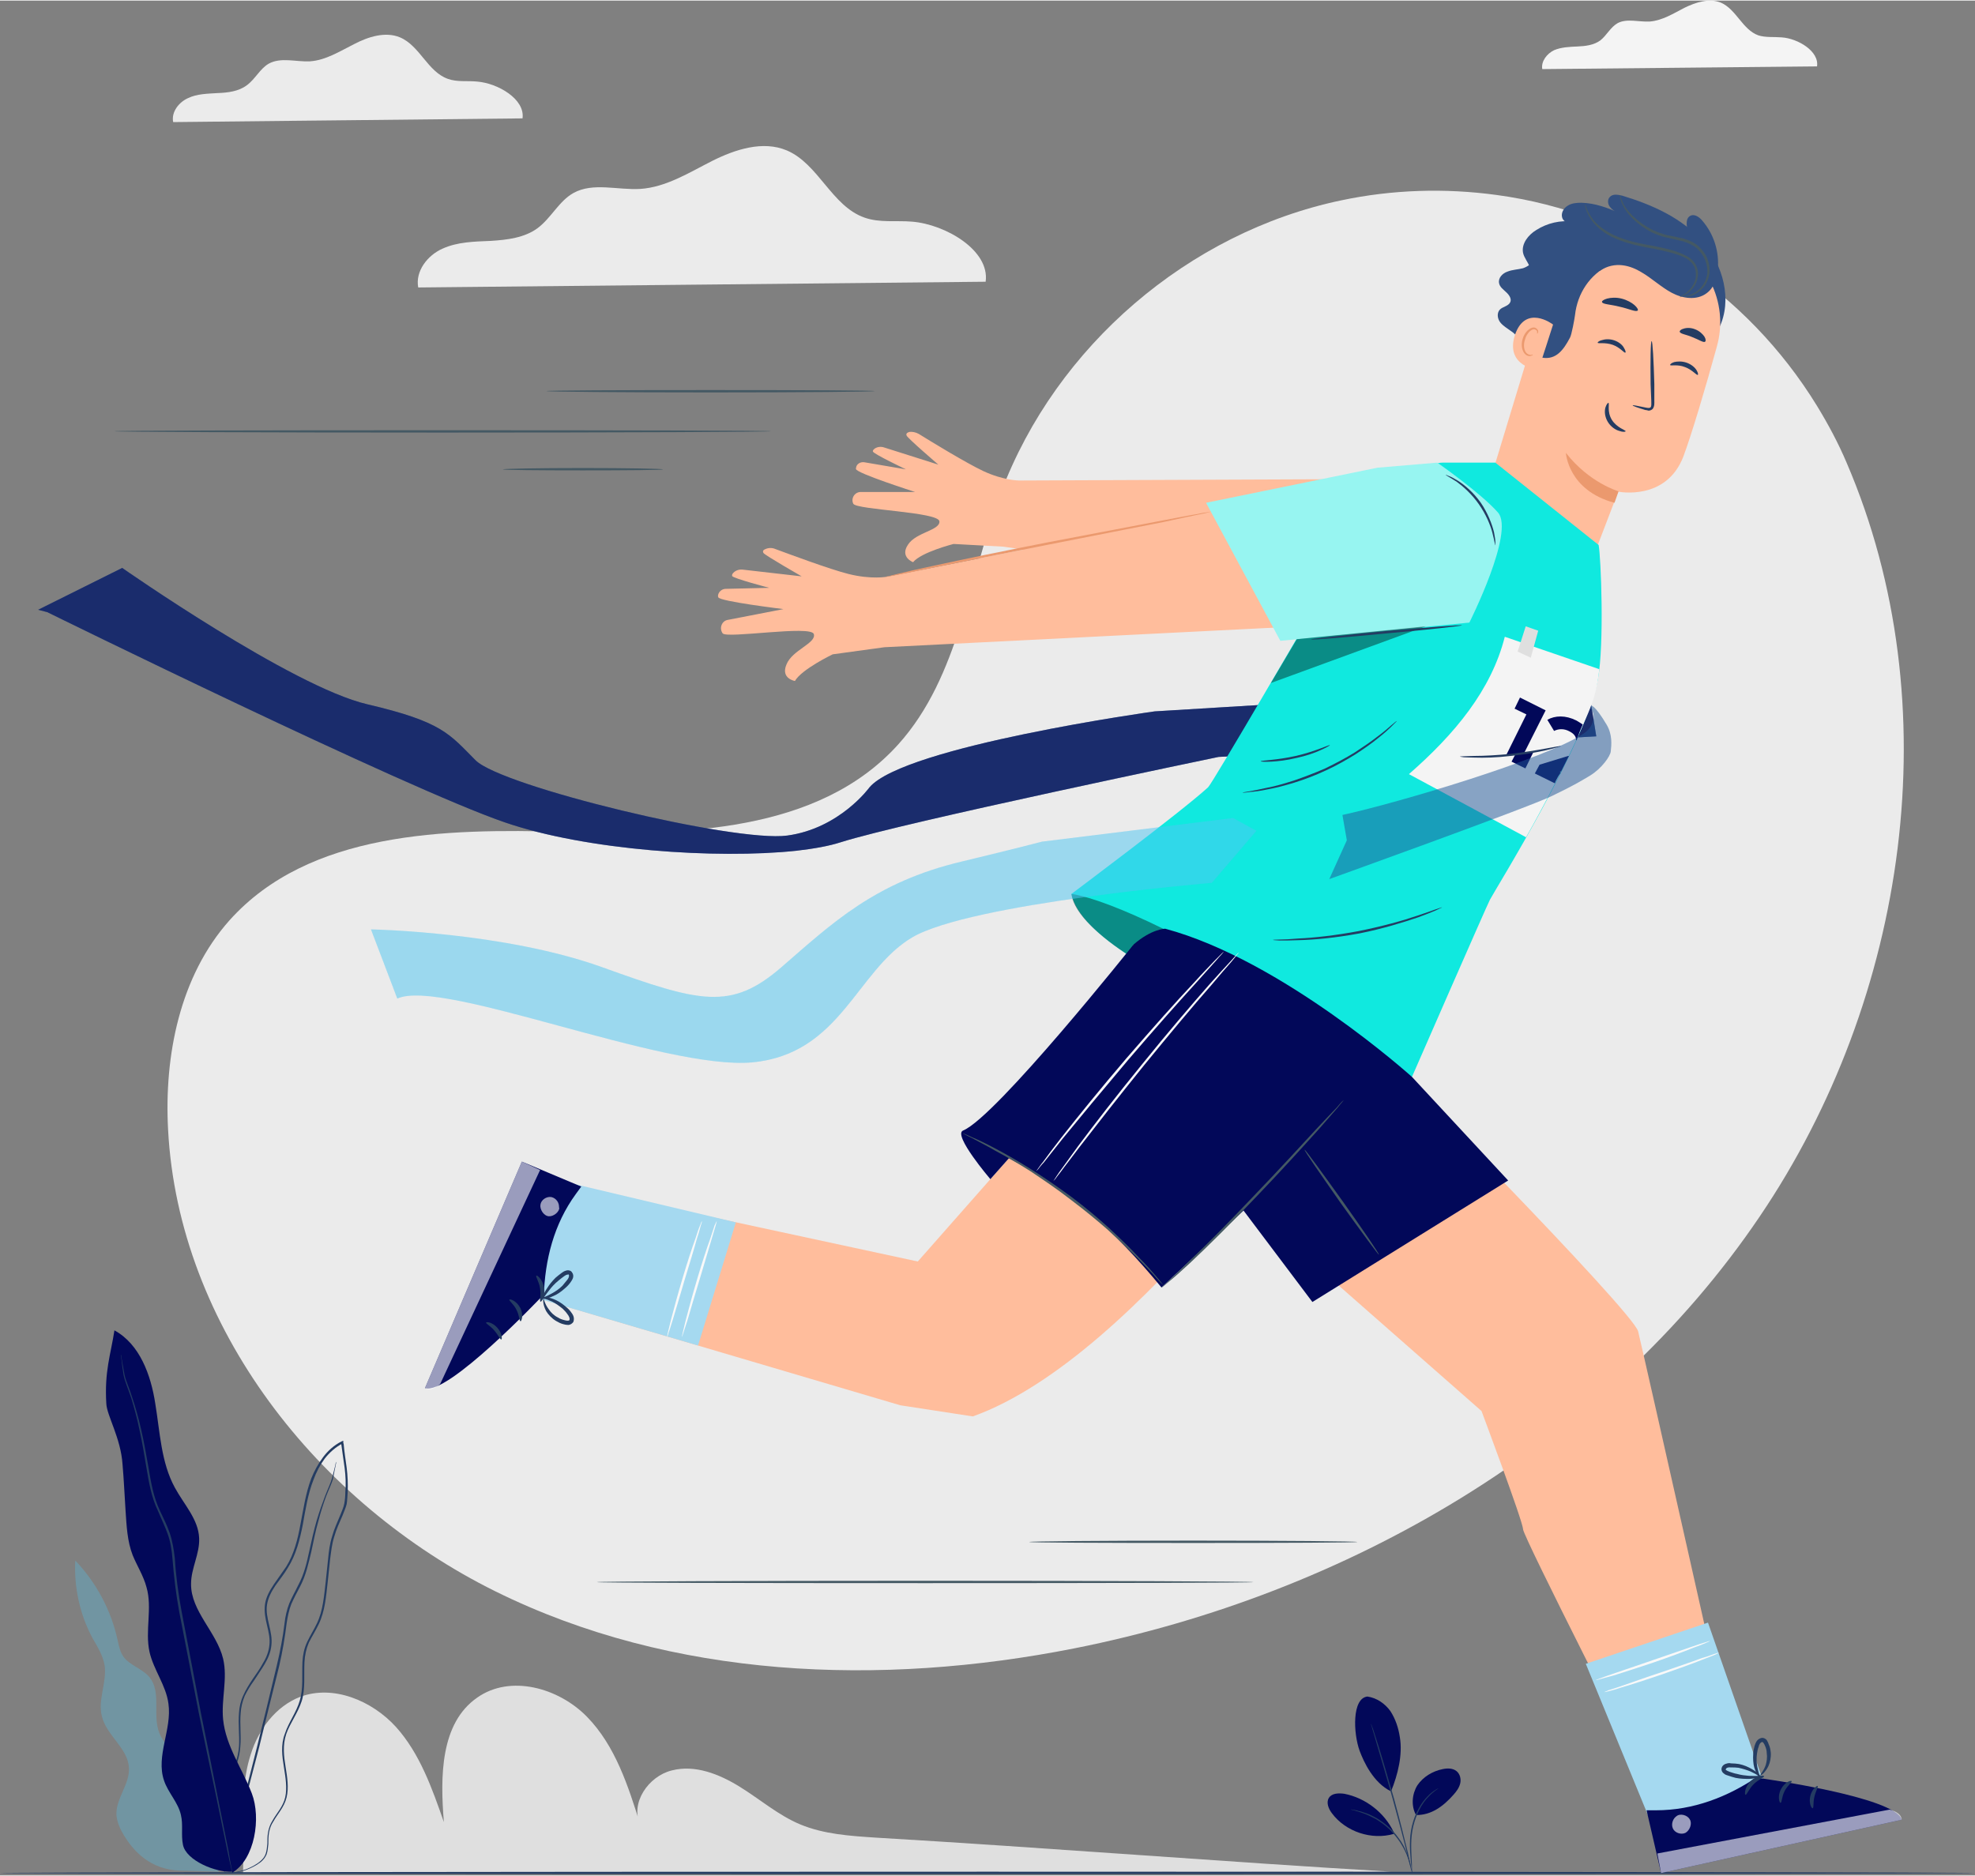 <?xml version="1.0" encoding="UTF-8"?>
<!DOCTYPE svg PUBLIC "-//W3C//DTD SVG 1.1//EN" "http://www.w3.org/Graphics/SVG/1.1/DTD/svg11.dtd">
<!-- Creator: CorelDRAW 2020 (64-Bit) -->
<svg xmlns="http://www.w3.org/2000/svg" xml:space="preserve" width="260px" height="247px" version="1.1" style="shape-rendering:geometricPrecision; text-rendering:geometricPrecision; image-rendering:optimizeQuality; fill-rule:evenodd; clip-rule:evenodd" viewBox="0 0 58.51 55.55" xmlns:xlink="http://www.w3.org/1999/xlink" xmlns:xodm="http://www.corel.com/coreldraw/odm/2003">
 <rect x="0" y="0" width="58.51" height="55.55" fill="#808080" stroke="none"/>
 <defs>
  <style type="text/css">
   <![CDATA[
    .fil13 {fill:#A5D9F0;fill-rule:nonzero}
    .fil4 {fill:#325081;fill-rule:nonzero}
    .fil3 {fill:#243C62;fill-rule:nonzero}
    .fil12 {fill:#020859;fill-rule:nonzero}
    .fil9 {fill:#10E9DF;fill-rule:nonzero}
    .fil8 {fill:#445964;fill-rule:nonzero}
    .fil11 {fill:#97F5F1;fill-rule:nonzero}
    .fil0 {fill:#DFDFDF;fill-rule:nonzero}
    .fil7 {fill:#EB996E;fill-rule:nonzero}
    .fil1 {fill:#EBEBEB;fill-rule:nonzero}
    .fil2 {fill:#F4F4F4;fill-rule:nonzero}
    .fil15 {fill:#F9F9F9;fill-rule:nonzero}
    .fil6 {fill:#FFBD9C;fill-rule:nonzero}
    .fil16 {fill:#52C9F4;fill-rule:nonzero;fill-opacity:0.302}
    .fil17 {fill:#020859;fill-rule:nonzero;fill-opacity:0.302}
    .fil10 {fill:black;fill-rule:nonzero;fill-opacity:0.4}
    .fil5 {fill:#020859;fill-rule:nonzero;fill-opacity:0.502}
    .fil14 {fill:white;fill-rule:nonzero;fill-opacity:0.6}
   ]]>
  </style>
 </defs>
 <g id="Layer_x0020_1">
  <g id="_2634131889552">
   <path class="fil0" d="M41.22 55.44c-5.09,-0.3 -10.19,-0.71 -15.28,-1.01 -0.76,-0.05 -1.53,-0.1 -2.23,-0.39 -0.65,-0.27 -1.2,-0.75 -1.8,-1.12 -0.6,-0.37 -1.32,-0.66 -2.01,-0.48 -0.69,0.17 -1.24,0.97 -0.93,1.61 -0.36,-1.15 -0.74,-2.34 -1.58,-3.2 -0.84,-0.86 -2.27,-1.26 -3.25,-0.57 -1.1,0.76 -1.1,2.35 -0.99,3.69 -0.35,-1 -0.71,-2.03 -1.42,-2.82 -0.71,-0.78 -1.86,-1.26 -2.84,-0.89 -0.72,0.28 -1.23,0.96 -1.46,1.7 -0.24,0.73 -0.24,1.52 -0.21,2.29l-0.02 1.23 34.02 -0.04z"/>
   <g>
    <path class="fil1" d="M29.2 8.33c0.13,-0.93 -1.19,-1.7 -2.18,-1.78 -0.47,-0.04 -0.96,0.04 -1.41,-0.12 -0.97,-0.34 -1.36,-1.59 -2.3,-1.99 -0.71,-0.3 -1.53,-0.03 -2.21,0.31 -0.69,0.35 -1.37,0.78 -2.13,0.83 -0.67,0.04 -1.4,-0.2 -1.98,0.12 -0.43,0.24 -0.66,0.74 -1.06,1.04 -0.39,0.29 -0.91,0.35 -1.39,0.38 -0.49,0.02 -0.99,0.03 -1.43,0.23 -0.45,0.2 -0.81,0.67 -0.72,1.15l16.81 -0.17z"/>
   </g>
   <g>
    <path class="fil2" d="M53.83 1.95c0.07,-0.45 -0.57,-0.83 -1.05,-0.86 -0.23,-0.02 -0.47,0.01 -0.69,-0.06 -0.47,-0.17 -0.65,-0.77 -1.11,-0.97 -0.34,-0.14 -0.74,-0.01 -1.07,0.15 -0.33,0.17 -0.66,0.38 -1.03,0.41 -0.33,0.02 -0.68,-0.1 -0.96,0.05 -0.21,0.12 -0.32,0.36 -0.51,0.51 -0.19,0.14 -0.44,0.17 -0.68,0.18 -0.23,0.01 -0.48,0.02 -0.69,0.11 -0.21,0.1 -0.39,0.33 -0.35,0.56l8.14 -0.08z"/>
   </g>
   <g>
    <path class="fil1" d="M15.48 3.49c0.08,-0.57 -0.73,-1.04 -1.34,-1.09 -0.29,-0.03 -0.59,0.02 -0.87,-0.08 -0.6,-0.21 -0.83,-0.98 -1.42,-1.23 -0.43,-0.18 -0.94,-0.02 -1.36,0.2 -0.42,0.21 -0.84,0.48 -1.31,0.51 -0.41,0.02 -0.86,-0.13 -1.22,0.07 -0.26,0.15 -0.4,0.46 -0.65,0.64 -0.24,0.18 -0.56,0.22 -0.86,0.23 -0.3,0.02 -0.61,0.02 -0.88,0.15 -0.27,0.12 -0.5,0.41 -0.44,0.71l10.35 -0.11z"/>
   </g>
   <path class="fil1" d="M53.83 12.01l0 0c-2.08,-3.39 -5.55,-5.72 -9.49,-6.25 -1.54,-0.21 -3.1,-0.16 -4.61,0.16 -4.52,0.95 -8.44,4.32 -10.07,8.64 -0.96,2.54 -1.23,5.46 -3.05,7.48 -2.36,2.62 -6.38,2.7 -9.91,2.59 -3.53,-0.1 -7.54,-0.01 -9.9,2.62 -1.47,1.65 -1.94,4 -1.82,6.21 0.31,5.84 4.44,11.07 9.69,13.67 5.25,2.6 11.42,2.83 17.17,1.69 8.04,-1.6 15.7,-6 20.29,-12.79 4.39,-6.48 5.65,-15.18 2.58,-22.33 -0.25,-0.59 -0.55,-1.15 -0.88,-1.69z"/>
   <g>
    <path class="fil3" d="M58.51 55.48c0,0.02 -13.1,0.03 -29.25,0.03 -16.16,0 -29.26,-0.01 -29.26,-0.03 0,-0.02 13.1,-0.04 29.26,-0.04 16.15,0 29.25,0.02 29.25,0.04z"/>
   </g>
   <g>
    <g>
     <path class="fil4" d="M1.4 18.12c0,0 10.61,5.22 13.56,6.23 2.41,0.83 6.28,1.09 8.63,0.84 0.52,-0.06 0.97,-0.14 1.31,-0.25 1.85,-0.59 11.2,-2.53 11.2,-2.53l11.19 -0.61 -0.25 -1.52 -12.83 0.78c0,0 -7.41,1.03 -8.45,2.25 0,0 -0.88,1.22 -2.44,1.43 -1.55,0.21 -8.45,-1.45 -9.23,-2.23 -0.78,-0.78 -0.98,-1.14 -3.21,-1.66 -2.23,-0.52 -7.26,-4.04 -7.26,-4.04l-2.49 1.24 0.27 0.07z"/>
     <path class="fil5" d="M1.4 18.12c0,0 10.61,5.22 13.56,6.23 2.41,0.83 6.28,1.09 8.63,0.84 0.52,-0.06 0.97,-0.14 1.31,-0.25 1.85,-0.59 11.2,-2.53 11.2,-2.53l11.19 -0.61 -0.09 -0.58 -0.16 -0.94 -12.83 0.78c0,0 -7.41,1.03 -8.45,2.25 0,0 -0.88,1.22 -2.44,1.43 -1.55,0.21 -8.45,-1.45 -9.23,-2.23 -0.78,-0.78 -0.98,-1.14 -3.21,-1.66 -2.23,-0.52 -7.26,-4.04 -7.26,-4.04l-2.49 1.24 0.27 0.07z"/>
    </g>
    <g>
     <path class="fil6" d="M44.79 14.16l-14.6 0.06c0,0 -0.46,0 -1.06,-0.28 -0.51,-0.24 -1.59,-0.9 -1.91,-1.1 -0.09,-0.05 -0.19,-0.07 -0.28,-0.06 -0.06,0.02 -0.11,0.05 -0.08,0.11 0.03,0.08 0.94,0.86 0.94,0.86l-1.61 -0.51c-0.09,-0.03 -0.19,-0.02 -0.27,0.03 -0.04,0.03 -0.07,0.06 -0.06,0.09 0.01,0.07 0.98,0.53 0.98,0.53l-1.23 -0.21c-0.12,-0.02 -0.24,0.05 -0.25,0.17 0,0.01 -0.01,0.02 0,0.03 0,0.12 1.75,0.68 1.75,0.68l-1.61 0c-0.18,0 -0.3,0.19 -0.22,0.35 0.1,0.18 2.53,0.24 2.55,0.52 0.02,0.27 -0.69,0.32 -0.93,0.69 -0.25,0.37 0.15,0.52 0.15,0.52 0.25,-0.3 1.2,-0.54 1.2,-0.54l1.47 0.08 13.83 1.97 2.13 -1.36 0.82 -1.48 -1.71 -1.15z"/>
     <g>
      <path class="fil6" d="M41.2 14.11l-14.92 2.96c0,0 -0.46,0.09 -1.14,-0.08 -0.56,-0.14 -1.79,-0.6 -2.17,-0.74 -0.09,-0.04 -0.2,-0.04 -0.29,0 -0.06,0.02 -0.1,0.06 -0.06,0.12 0.05,0.07 1.13,0.69 1.13,0.69l-1.75 -0.2c-0.1,-0.01 -0.2,0.02 -0.27,0.09 -0.03,0.03 -0.05,0.06 -0.04,0.1 0.03,0.07 1.1,0.35 1.1,0.35l-1.29 0.03c-0.12,0 -0.23,0.1 -0.23,0.22 0,0.01 0.01,0.02 0.01,0.03 0.03,0.12 1.93,0.35 1.93,0.35l-1.65 0.32c-0.18,0.03 -0.26,0.25 -0.15,0.4 0.13,0.16 2.62,-0.25 2.7,0.02 0.08,0.27 -0.64,0.47 -0.81,0.9 -0.18,0.42 0.25,0.49 0.25,0.49 0.2,-0.35 1.12,-0.79 1.12,-0.79l1.53 -0.21 14.52 -0.73 1.91 -1.8 0.54 -1.68 -1.97 -0.84z"/>
      <g>
       <path class="fil7" d="M35.87 15.14c0,0.01 -0.03,0.01 -0.09,0.03 -0.08,0.02 -0.17,0.04 -0.28,0.06 -0.25,0.05 -0.61,0.13 -1.03,0.22 -0.88,0.17 -2.08,0.41 -3.41,0.67 -1.33,0.27 -2.53,0.5 -3.41,0.68 -0.43,0.09 -0.78,0.16 -1.03,0.21 -0.11,0.02 -0.21,0.04 -0.28,0.05 -0.06,0.01 -0.1,0.02 -0.1,0.01 0,0 0.03,-0.01 0.1,-0.02 0.07,-0.02 0.16,-0.04 0.28,-0.07 0.24,-0.06 0.59,-0.14 1.02,-0.23 0.87,-0.19 2.08,-0.44 3.41,-0.7 1.32,-0.25 2.53,-0.48 3.41,-0.65 0.43,-0.08 0.78,-0.15 1.03,-0.19 0.12,-0.03 0.21,-0.04 0.28,-0.05 0.07,-0.01 0.1,-0.02 0.1,-0.02z"/>
      </g>
     </g>
     <g>
      <g>
       <g>
        <g>
         <path class="fil4" d="M45.62 7.33c-0.04,0.27 -0.24,0.51 -0.5,0.6 -0.15,0.04 -0.31,0.04 -0.46,0.1 -0.15,0.05 -0.28,0.19 -0.25,0.34 0.02,0.12 0.13,0.19 0.21,0.27 0.09,0.08 0.17,0.2 0.12,0.3 -0.06,0.12 -0.23,0.13 -0.31,0.22 -0.09,0.1 -0.07,0.27 0.02,0.38 0.08,0.1 0.2,0.17 0.31,0.25 0.11,0.07 0.22,0.18 0.24,0.31l0.62 -2.77z"/>
        </g>
       </g>
       <g>
        <g>
         <g>
          <path class="fil4" d="M50.93 9.7c0.4,-0.83 0.12,-1.87 -0.49,-2.56 -0.61,-0.7 -1.49,-1.09 -2.38,-1.36 -0.13,-0.03 -0.28,-0.06 -0.37,0.04 -0.08,0.08 -0.06,0.23 0.02,0.31 0.07,0.09 0.18,0.14 0.29,0.18 -0.36,-0.17 -0.75,-0.31 -1.15,-0.32 -0.14,0 -0.29,0.01 -0.41,0.09 -0.12,0.07 -0.2,0.22 -0.16,0.35 0.04,0.14 0.23,0.21 0.33,0.12 -0.38,-0.05 -0.77,0.04 -1.1,0.25 -0.23,0.14 -0.44,0.4 -0.39,0.67 0.03,0.15 0.15,0.28 0.2,0.43 0.09,0.28 -0.05,0.58 -0.15,0.85 -0.17,0.43 -0.27,0.89 -0.2,1.35 0.06,0.45 0.31,0.89 0.7,1.12l5.26 -1.52z"/>
         </g>
        </g>
        <g>
         <g>
          <g>
           <path class="fil6" d="M49.23 7.05l-0.13 -0.05c-1.42,-0.43 -2.92,0.4 -3.32,1.83l-1.69 5.57 2.95 2.5 0.9 -2.35c0,0 1.42,0.29 1.93,-1.04 0.24,-0.64 0.65,-2.01 0.99,-3.25 0.38,-1.33 -0.33,-2.73 -1.63,-3.21z"/>
           <g>
            <g>
             <g>
              <g>
               <g>
                <g>
                 <g>
                  <g>
                   <g>
                    <path class="fil7" d="M47.95 14.54c0,0 -0.87,-0.25 -1.56,-1.14 0,0 0.06,1.11 1.44,1.48l0.12 -0.34z"/>
                   </g>
                  </g>
                 </g>
                </g>
               </g>
              </g>
             </g>
            </g>
           </g>
          </g>
         </g>
        </g>
        <g>
         <g>
          <g>
           <path class="fil4" d="M47.75 7.81c-0.11,-0.25 -0.25,-0.77 -0.43,-0.96 -0.19,-0.19 -0.49,-0.13 -0.75,-0.06 -0.26,0.07 -0.48,0.27 -0.57,0.53 -0.36,0.96 -0.41,1.88 -0.68,2.82 -0.02,0.07 -0.04,0.13 -0.02,0.2 0.05,0.16 0.23,0.22 0.39,0.24 0.41,0.07 0.63,-0.23 0.82,-0.59 0.05,-0.08 0.14,-0.58 0.15,-0.67 0.07,-0.64 0.44,-1.21 1.02,-1.48l0.07 -0.03z"/>
          </g>
         </g>
        </g>
        <g>
         <g>
          <g>
           <g>
            <g>
             <g>
              <g>
               <g>
                <g>
                 <g>
                  <path class="fil6" d="M46.01 9.6c-0.02,-0.02 -0.82,-0.61 -1.13,0.31 -0.3,0.93 0.69,1.05 0.7,1.02 0.01,-0.02 0.43,-1.33 0.43,-1.33z"/>
                 </g>
                </g>
               </g>
              </g>
             </g>
            </g>
           </g>
          </g>
         </g>
         <g>
          <g>
           <g>
            <g>
             <g>
              <g>
               <g>
                <g>
                 <g>
                  <g>
                   <path class="fil7" d="M45.41 10.49c0,-0.01 -0.02,0 -0.05,0.01 -0.03,0 -0.08,-0.01 -0.12,-0.04 -0.09,-0.07 -0.12,-0.25 -0.06,-0.42 0.02,-0.09 0.07,-0.16 0.12,-0.22 0.05,-0.05 0.11,-0.09 0.16,-0.08 0.05,0.01 0.08,0.05 0.08,0.08 0,0.03 -0.01,0.04 0,0.05 0,0 0.02,-0.01 0.03,-0.05 0,-0.02 0,-0.05 -0.02,-0.07 -0.02,-0.03 -0.05,-0.05 -0.08,-0.06 -0.07,-0.02 -0.16,0.03 -0.22,0.09 -0.06,0.06 -0.11,0.14 -0.14,0.24 -0.06,0.19 -0.02,0.39 0.1,0.48 0.06,0.04 0.12,0.04 0.16,0.02 0.03,-0.01 0.05,-0.03 0.04,-0.03z"/>
                  </g>
                 </g>
                </g>
               </g>
              </g>
             </g>
            </g>
           </g>
          </g>
         </g>
        </g>
        <g>
         <g>
          <path class="fil4" d="M47.39 8.01c0.46,-0.31 0.93,-0.15 1.24,0.04 0.31,0.18 0.58,0.44 0.9,0.61 0.32,0.17 0.74,0.23 1.03,0.01 0.22,-0.16 0.31,-0.44 0.33,-0.71 0.05,-0.52 -0.12,-1.05 -0.46,-1.44 -0.08,-0.1 -0.22,-0.2 -0.34,-0.15 -0.16,0.07 -0.13,0.29 -0.09,0.45 0,0 -1.55,-0.59 -2.5,-0.26 -0.96,0.32 -0.11,1.45 -0.11,1.45z"/>
         </g>
        </g>
        <g>
         <g>
          <g>
           <path class="fil8" d="M47.99 5.76c0.01,0 0.02,0.07 0.07,0.18 0.04,0.12 0.14,0.27 0.29,0.42 0.15,0.15 0.36,0.31 0.62,0.44 0.13,0.06 0.27,0.11 0.42,0.15 0.15,0.03 0.32,0.06 0.48,0.1 0.17,0.05 0.33,0.12 0.45,0.23 0.12,0.11 0.22,0.25 0.27,0.39 0.05,0.14 0.07,0.29 0.05,0.42 -0.02,0.14 -0.07,0.26 -0.13,0.35 -0.14,0.19 -0.31,0.28 -0.43,0.31 -0.06,0.02 -0.11,0.02 -0.14,0.02 -0.03,0 -0.05,0 -0.05,0 0,-0.01 0.07,-0.01 0.18,-0.05 0.11,-0.04 0.27,-0.13 0.39,-0.31 0.06,-0.09 0.1,-0.2 0.12,-0.32 0.01,-0.13 -0.01,-0.26 -0.06,-0.39 -0.05,-0.13 -0.14,-0.26 -0.25,-0.36 -0.12,-0.1 -0.26,-0.16 -0.42,-0.21 -0.16,-0.04 -0.32,-0.07 -0.48,-0.11 -0.15,-0.03 -0.3,-0.09 -0.43,-0.15 -0.27,-0.14 -0.48,-0.31 -0.63,-0.47 -0.15,-0.16 -0.24,-0.33 -0.28,-0.44 -0.02,-0.06 -0.03,-0.11 -0.04,-0.15 0,-0.03 0,-0.04 0,-0.05z"/>
          </g>
         </g>
        </g>
        <g>
         <g>
          <g>
           <path class="fil8" d="M46.96 6.04c0.01,-0.01 0.02,0.06 0.07,0.18 0.06,0.12 0.15,0.28 0.32,0.43 0.17,0.15 0.4,0.29 0.69,0.39 0.28,0.11 0.61,0.17 0.95,0.23 0.35,0.07 0.68,0.14 0.96,0.29 0.14,0.07 0.26,0.18 0.31,0.32 0.06,0.13 0.05,0.27 0.02,0.39 -0.06,0.23 -0.23,0.37 -0.33,0.43 -0.06,0.04 -0.1,0.06 -0.14,0.07 -0.03,0.02 -0.05,0.02 -0.05,0.02 0,-0.01 0.07,-0.04 0.17,-0.11 0.1,-0.08 0.24,-0.21 0.3,-0.43 0.02,-0.1 0.02,-0.23 -0.03,-0.35 -0.05,-0.11 -0.15,-0.21 -0.28,-0.28 -0.27,-0.13 -0.6,-0.2 -0.94,-0.27 -0.35,-0.06 -0.68,-0.13 -0.97,-0.24 -0.29,-0.1 -0.53,-0.25 -0.7,-0.42 -0.17,-0.16 -0.26,-0.34 -0.31,-0.46 -0.02,-0.06 -0.03,-0.11 -0.04,-0.14 0,-0.04 0,-0.05 0,-0.05z"/>
          </g>
         </g>
        </g>
       </g>
      </g>
      <g>
       <g>
        <g>
         <g>
          <g>
           <g>
            <g>
             <g>
              <g>
               <g>
                <g>
                 <g>
                  <g>
                   <g>
                    <g>
                     <g>
                      <g>
                       <g>
                        <g>
                         <g>
                          <g>
                           <g>
                            <g>
                             <path class="fil3" d="M50.3 11.09c-0.04,0.02 -0.16,-0.15 -0.38,-0.23 -0.22,-0.09 -0.43,-0.03 -0.44,-0.06 -0.01,-0.02 0.03,-0.06 0.12,-0.09 0.09,-0.02 0.23,-0.03 0.37,0.02 0.14,0.05 0.24,0.14 0.29,0.22 0.05,0.08 0.05,0.13 0.04,0.14z"/>
                            </g>
                           </g>
                          </g>
                         </g>
                        </g>
                       </g>
                      </g>
                     </g>
                    </g>
                   </g>
                  </g>
                 </g>
                </g>
                <g>
                 <g>
                  <g>
                   <g>
                    <g>
                     <g>
                      <g>
                       <g>
                        <g>
                         <g>
                          <g>
                           <g>
                            <g>
                             <path class="fil3" d="M48.15 10.43c-0.03,0.02 -0.15,-0.15 -0.37,-0.23 -0.23,-0.08 -0.43,-0.03 -0.45,-0.06 0,-0.02 0.04,-0.06 0.13,-0.08 0.09,-0.03 0.23,-0.04 0.37,0.01 0.14,0.05 0.24,0.14 0.28,0.22 0.05,0.08 0.06,0.14 0.04,0.14z"/>
                            </g>
                           </g>
                          </g>
                         </g>
                        </g>
                       </g>
                      </g>
                     </g>
                    </g>
                   </g>
                  </g>
                 </g>
                </g>
                <g>
                 <g>
                  <g>
                   <g>
                    <g>
                     <g>
                      <g>
                       <g>
                        <g>
                         <g>
                          <g>
                           <g>
                            <path class="fil3" d="M48.37 11.99c0,-0.01 0.15,0.02 0.39,0.07 0.06,0.01 0.11,0.02 0.14,-0.01 0.03,-0.04 0.02,-0.11 0.02,-0.19 -0.01,-0.16 -0.01,-0.32 -0.02,-0.49 -0.01,-0.71 0,-1.28 0.03,-1.28 0.03,0 0.06,0.57 0.08,1.27 0,0.18 0,0.34 0,0.5 0,0.07 0.01,0.16 -0.05,0.24 -0.03,0.03 -0.08,0.05 -0.12,0.05 -0.04,-0.01 -0.07,-0.02 -0.1,-0.02 -0.23,-0.07 -0.38,-0.12 -0.37,-0.14z"/>
                           </g>
                          </g>
                         </g>
                        </g>
                       </g>
                      </g>
                     </g>
                    </g>
                   </g>
                  </g>
                 </g>
                </g>
                <g>
                 <g>
                  <g>
                   <g>
                    <g>
                     <g>
                      <g>
                       <g>
                        <g>
                         <g>
                          <g>
                           <g>
                            <path class="fil3" d="M47.65 11.92c0.04,0.01 -0.05,0.25 0.1,0.5 0.15,0.24 0.42,0.31 0.41,0.34 -0.01,0.02 -0.08,0.03 -0.19,-0.01 -0.11,-0.03 -0.25,-0.12 -0.34,-0.27 -0.09,-0.15 -0.1,-0.31 -0.07,-0.42 0.03,-0.1 0.08,-0.15 0.09,-0.14z"/>
                           </g>
                          </g>
                         </g>
                        </g>
                       </g>
                      </g>
                     </g>
                    </g>
                   </g>
                  </g>
                 </g>
                </g>
               </g>
              </g>
             </g>
             <g>
              <g>
               <g>
                <g>
                 <g>
                  <g>
                   <g>
                    <g>
                     <g>
                      <g>
                       <g>
                        <path class="fil3" d="M48.52 9.18c-0.05,0.06 -0.26,-0.05 -0.54,-0.11 -0.27,-0.07 -0.51,-0.07 -0.52,-0.14 -0.01,-0.03 0.05,-0.07 0.15,-0.1 0.11,-0.03 0.27,-0.04 0.43,0 0.16,0.04 0.3,0.12 0.38,0.19 0.08,0.07 0.12,0.14 0.1,0.16z"/>
                       </g>
                      </g>
                     </g>
                    </g>
                   </g>
                  </g>
                 </g>
                </g>
               </g>
              </g>
             </g>
             <g>
              <g>
               <g>
                <g>
                 <g>
                  <g>
                   <g>
                    <g>
                     <g>
                      <g>
                       <g>
                        <path class="fil3" d="M50.51 10.11c-0.05,0.03 -0.19,-0.07 -0.38,-0.14 -0.18,-0.08 -0.35,-0.09 -0.37,-0.16 0,-0.03 0.04,-0.07 0.12,-0.09 0.09,-0.03 0.22,-0.03 0.34,0.02 0.13,0.05 0.22,0.14 0.27,0.21 0.05,0.08 0.05,0.14 0.02,0.16z"/>
                       </g>
                      </g>
                     </g>
                    </g>
                   </g>
                  </g>
                 </g>
                </g>
               </g>
              </g>
             </g>
            </g>
           </g>
          </g>
         </g>
        </g>
       </g>
      </g>
     </g>
     <g>
      <path class="fil9" d="M47.36 16.13c0.07,0.37 0.17,2.93 -0.02,3.97 -0.36,1.94 -3.02,6.2 -3.2,6.54 -0.1,0.19 -2.31,5.25 -2.31,5.25 0,0 -9.61,-2.99 -10.09,-5.42 0,0 3.24,-2.42 4.05,-3.16 0.15,-0.15 3.1,-5.22 3.1,-5.22l1.77 -3.06c0,0 1.38,-1.34 2.08,-1.34 0.71,0 1.56,0 1.56,0l3.06 2.44z"/>
      <path class="fil10" d="M31.74 26.47c0,0 1.13,0.09 4.29,1.86 3.16,1.77 3.99,2.29 3.99,2.29l-6.48 -2.27c0,0 -1.69,-1 -1.8,-1.88z"/>
      <path class="fil11" d="M42.58 13.69l-1.77 0.15 -5.08 1.04 2.2 4.09 5.6 -0.54c0,0 1.35,-2.68 0.85,-3.26 -0.51,-0.58 -1.8,-1.48 -1.8,-1.48z"/>
      <polygon class="fil10" points="38.42,18.92 42.24,18.54 37.65,20.22 "/>
      <g>
       <path class="fil3" d="M43.31 18.51c0,0.02 -1,0.13 -2.23,0.24 -1.24,0.12 -2.24,0.2 -2.24,0.18 -0.01,-0.02 0.99,-0.13 2.23,-0.25 1.24,-0.11 2.24,-0.19 2.24,-0.17z"/>
      </g>
      <g>
       <path class="fil3" d="M44.3 16.14c-0.01,0 -0.03,-0.15 -0.09,-0.38 -0.06,-0.23 -0.19,-0.54 -0.4,-0.84 -0.21,-0.3 -0.46,-0.52 -0.65,-0.66 -0.2,-0.13 -0.34,-0.2 -0.33,-0.21 0,0 0.04,0.01 0.1,0.04 0.06,0.02 0.15,0.07 0.25,0.13 0.21,0.13 0.47,0.35 0.69,0.66 0.21,0.31 0.33,0.63 0.39,0.87 0.02,0.12 0.04,0.21 0.04,0.28 0,0.07 0,0.11 0,0.11z"/>
      </g>
      <g>
       <path class="fil3" d="M36.81 23.47c0,-0.01 0.08,-0.02 0.2,-0.04 0.13,-0.02 0.31,-0.06 0.54,-0.11 0.23,-0.04 0.49,-0.12 0.78,-0.21 0.29,-0.1 0.61,-0.22 0.93,-0.36 0.31,-0.15 0.61,-0.31 0.87,-0.47 0.26,-0.17 0.48,-0.32 0.66,-0.46 0.19,-0.14 0.33,-0.26 0.43,-0.35 0.1,-0.08 0.15,-0.13 0.16,-0.12 0,0 -0.05,0.05 -0.14,0.14 -0.09,0.09 -0.23,0.22 -0.41,0.36 -0.18,0.15 -0.41,0.31 -0.67,0.48 -0.26,0.16 -0.55,0.33 -0.88,0.48 -0.32,0.15 -0.64,0.27 -0.93,0.36 -0.29,0.09 -0.56,0.16 -0.79,0.2 -0.23,0.05 -0.41,0.07 -0.54,0.08 -0.13,0.02 -0.2,0.02 -0.21,0.02z"/>
      </g>
      <g>
       <path class="fil3" d="M37.35 22.54c0,-0.03 0.47,-0.03 1.04,-0.16 0.57,-0.13 1,-0.34 1.01,-0.32 0,0.01 -0.1,0.07 -0.28,0.15 -0.17,0.08 -0.43,0.17 -0.71,0.23 -0.29,0.07 -0.56,0.1 -0.75,0.11 -0.19,0.01 -0.31,0 -0.31,-0.01z"/>
      </g>
      <g>
       <path class="fil3" d="M42.72 26.87c0,0 -0.07,0.03 -0.19,0.09 -0.12,0.05 -0.29,0.12 -0.51,0.2 -0.44,0.15 -1.05,0.34 -1.75,0.48 -0.7,0.13 -1.34,0.19 -1.81,0.2 -0.23,0.01 -0.42,0.01 -0.55,0.01 -0.13,-0.01 -0.2,-0.01 -0.2,-0.02 0,0 0.07,-0.01 0.2,-0.01 0.13,0 0.32,-0.01 0.55,-0.03 0.46,-0.02 1.1,-0.09 1.79,-0.22 0.7,-0.14 1.31,-0.31 1.75,-0.46 0.22,-0.07 0.4,-0.14 0.52,-0.18 0.13,-0.04 0.19,-0.07 0.2,-0.06z"/>
      </g>
      <g>
       <path class="fil2" d="M47.38 19.81l-2.8 -0.96c-0.4,1.58 -1.48,2.88 -2.84,4.07l3.47 1.87c0,0 1.11,-1.93 1.84,-3.68 0.19,-0.45 0.27,-0.76 0.33,-1.3z"/>
       <polygon class="fil0" points="45.2,18.54 44.96,19.29 45.35,19.47 45.57,18.67 "/>
       <g>
        <path class="fil12" d="M44.62 22.36c0.16,-0.02 0.34,-0.02 0.51,-0.02l0.66 -1.31 -0.76 -0.38 -0.16 0.33 0.35 0.17 -0.6 1.21z"/>
        <path class="fil12" d="M46.69 21.92c0,0 0.01,-0.01 0.02,-0.01 0.05,-0.15 0.11,-0.31 0.18,-0.46 -0.06,-0.04 -0.12,-0.08 -0.19,-0.12 -0.32,-0.16 -0.63,-0.15 -0.86,-0.02l0.2 0.33c0.14,-0.07 0.3,-0.07 0.45,0.01 0.14,0.07 0.21,0.16 0.2,0.27z"/>
       </g>
       <g>
        <path class="fil12" d="M45.4 22.27c-0.18,0.03 -0.33,0.02 -0.51,0.07l-0.11 0.21 0.41 0.2 0.24 -0.49c-0.01,0 -0.02,0.01 -0.03,0.01z"/>
        <path class="fil12" d="M46.48 22.38c0.01,0 -0.02,0 -0.02,0l-0.85 0.26 -0.14 0.26 0.59 0.29c0.01,-0.02 0.02,-0.03 0.02,-0.05 0.05,-0.1 0.1,-0.19 0.16,-0.27l-0.03 -0.02 0.04 -0.01 0.23 -0.46z"/>
       </g>
       <g>
        <path class="fil3" d="M46.24 22.09c0,0.01 -0.04,0.02 -0.12,0.04 -0.07,0.02 -0.18,0.05 -0.31,0.08 -0.27,0.06 -0.64,0.13 -1.05,0.17 -0.42,0.05 -0.8,0.06 -1.07,0.05 -0.14,0 -0.25,-0.01 -0.32,-0.01 -0.08,-0.01 -0.12,-0.02 -0.12,-0.02 0,-0.01 0.17,-0.01 0.44,-0.02 0.27,0 0.65,-0.02 1.06,-0.06 0.41,-0.05 0.78,-0.11 1.05,-0.16 0.27,-0.05 0.43,-0.08 0.44,-0.07z"/>
       </g>
      </g>
     </g>
     <g>
      <g>
       <path class="fil6" d="M39.64 31.28c-0.08,0.22 -5.86,8.9 -10.82,10.67l-2.15 -0.33 -11.41 -3.37 1.26 -3.19 10.67 2.3 4.9 -5.56 1.49 -3.83 6.06 3.31z"/>
       <polygon class="fil13" points="15.92,38.45 20.68,39.85 21.8,36.2 16.57,34.96 "/>
       <g>
        <g>
         <g>
          <g>
           <g>
            <g>
             <path class="fil12" d="M16.11 38.41l-0.09 0.02c0,0 -2.77,2.92 -3.43,2.68l2.87 -6.71 1.76 0.74 -0.16 0.22c-0.65,0.89 -0.92,1.95 -0.95,3.05z"/>
            </g>
           </g>
          </g>
          <g>
           <g>
            <g>
             <g>
              <path class="fil14" d="M16.56 35.78c0.02,-0.15 -0.08,-0.3 -0.23,-0.33 -0.14,-0.02 -0.3,0.08 -0.32,0.23 -0.02,0.14 0.1,0.33 0.25,0.34 0.14,0.01 0.32,-0.13 0.31,-0.27l-0.01 0.03z"/>
             </g>
            </g>
           </g>
          </g>
          <g>
           <g>
            <g>
             <path class="fil14" d="M15.46 34.4l0.54 0.25 -2.96 6.34c0,0 -0.26,0.25 -0.45,0.12l2.87 -6.71z"/>
            </g>
           </g>
          </g>
          <g>
           <g>
            <g>
             <g>
              <path class="fil3" d="M16.01 38.55c-0.03,-0.02 0.02,-0.19 -0.01,-0.39 -0.03,-0.21 -0.14,-0.35 -0.11,-0.38 0.01,-0.03 0.19,0.11 0.23,0.36 0.04,0.25 -0.08,0.43 -0.11,0.41z"/>
             </g>
            </g>
           </g>
          </g>
          <g>
           <g>
            <g>
             <g>
              <path class="fil3" d="M15.42 39.13c-0.04,-0.01 -0.03,-0.17 -0.12,-0.34 -0.09,-0.18 -0.23,-0.27 -0.21,-0.3 0.01,-0.03 0.21,0.03 0.32,0.24 0.11,0.21 0.04,0.41 0.01,0.4z"/>
             </g>
            </g>
           </g>
          </g>
          <g>
           <g>
            <g>
             <g>
              <path class="fil3" d="M14.4 39.17c0.01,-0.03 0.19,-0.01 0.33,0.15 0.15,0.16 0.15,0.35 0.12,0.35 -0.03,0.01 -0.09,-0.13 -0.21,-0.27 -0.11,-0.13 -0.25,-0.2 -0.24,-0.23z"/>
             </g>
            </g>
           </g>
          </g>
         </g>
         <g>
          <g>
           <g>
            <g>
             <path class="fil3" d="M16.06 38.48c-0.01,0 0.02,-0.14 0.15,-0.33 0.06,-0.1 0.14,-0.2 0.25,-0.31 0.06,-0.05 0.12,-0.1 0.19,-0.15 0.03,-0.02 0.07,-0.05 0.12,-0.06 0.05,-0.02 0.15,-0.01 0.18,0.06 0.04,0.05 0.04,0.12 0.02,0.17 -0.02,0.05 -0.05,0.09 -0.07,0.12 -0.05,0.07 -0.11,0.13 -0.17,0.18 -0.11,0.1 -0.23,0.18 -0.33,0.22 -0.21,0.1 -0.36,0.1 -0.36,0.08 0,-0.02 0.13,-0.05 0.32,-0.16 0.09,-0.05 0.2,-0.12 0.3,-0.22 0.04,-0.05 0.09,-0.11 0.14,-0.17 0.05,-0.06 0.07,-0.12 0.05,-0.16 -0.01,-0.01 -0.01,-0.01 -0.04,0 -0.03,0 -0.06,0.02 -0.09,0.04 -0.07,0.05 -0.12,0.09 -0.18,0.14 -0.11,0.09 -0.2,0.19 -0.26,0.27 -0.14,0.17 -0.2,0.29 -0.22,0.28z"/>
            </g>
           </g>
          </g>
         </g>
         <g>
          <g>
           <g>
            <g>
             <path class="fil3" d="M16.03 38.42c0,-0.01 0.15,-0.03 0.36,0.05 0.11,0.04 0.23,0.11 0.35,0.21 0.06,0.05 0.12,0.1 0.17,0.17 0.05,0.07 0.12,0.15 0.08,0.29 -0.03,0.06 -0.1,0.1 -0.16,0.1 -0.05,0 -0.09,-0.01 -0.13,-0.02 -0.09,-0.02 -0.16,-0.06 -0.23,-0.1 -0.13,-0.08 -0.23,-0.19 -0.29,-0.29 -0.11,-0.21 -0.09,-0.36 -0.08,-0.36 0.02,0 0.03,0.14 0.16,0.31 0.06,0.09 0.15,0.18 0.27,0.24 0.06,0.04 0.12,0.06 0.2,0.08 0.07,0.02 0.14,0.02 0.14,-0.01 0.02,-0.03 -0.01,-0.11 -0.06,-0.17 -0.04,-0.06 -0.09,-0.11 -0.14,-0.16 -0.11,-0.09 -0.21,-0.16 -0.31,-0.21 -0.19,-0.09 -0.33,-0.11 -0.33,-0.13z"/>
            </g>
           </g>
          </g>
         </g>
        </g>
       </g>
       <g>
        <path class="fil15" d="M21.23 36.17c0.01,0 -0.01,0.05 -0.03,0.13 -0.03,0.1 -0.07,0.23 -0.11,0.37 -0.1,0.33 -0.22,0.75 -0.36,1.21 -0.14,0.47 -0.27,0.89 -0.36,1.21 -0.05,0.15 -0.09,0.27 -0.12,0.37 -0.03,0.09 -0.04,0.13 -0.05,0.13 0,0 0.01,-0.05 0.03,-0.14 0.02,-0.09 0.05,-0.21 0.09,-0.37 0.08,-0.31 0.2,-0.75 0.34,-1.22 0.14,-0.47 0.28,-0.9 0.39,-1.2 0.05,-0.16 0.09,-0.28 0.12,-0.37 0.04,-0.08 0.06,-0.13 0.06,-0.12z"/>
       </g>
       <g>
        <path class="fil15" d="M20.79 36.17c0.01,0 0,0.05 -0.03,0.13 -0.03,0.1 -0.06,0.23 -0.11,0.37 -0.09,0.33 -0.22,0.75 -0.36,1.21 -0.14,0.47 -0.26,0.89 -0.36,1.21 -0.05,0.15 -0.08,0.27 -0.12,0.37 -0.02,0.09 -0.04,0.13 -0.05,0.13 0,0 0.01,-0.05 0.03,-0.14 0.02,-0.09 0.05,-0.21 0.09,-0.37 0.08,-0.31 0.2,-0.75 0.34,-1.22 0.14,-0.47 0.28,-0.9 0.39,-1.2 0.05,-0.16 0.09,-0.28 0.13,-0.37 0.03,-0.08 0.05,-0.13 0.05,-0.12z"/>
       </g>
      </g>
      <g>
       <path class="fil6" d="M40.54 30.96c0.22,0.14 7.84,7.88 7.99,8.47 0.15,0.6 2.81,12.45 2.81,12.45l-2.59 0.75c0,0 -3.63,-7.12 -3.63,-7.34 0,-0.22 -1.23,-3.5 -1.23,-3.5l-4.62 -4.06 -4.82 -4.37 6.09 -2.4z"/>
       <g>
        <polygon class="fil13" points="52.23,52.74 50.6,48.06 46.98,49.28 49.02,54.25 "/>
        <g>
         <g>
          <g>
           <g>
            <g>
             <g>
              <path class="fil12" d="M52.09 52.61l0.06 0.06c0,0 4,0.55 4.19,1.23l-7.13 1.58 -0.43 -1.86 0.28 0c1.1,0 2.12,-0.39 3.03,-1.01z"/>
             </g>
            </g>
           </g>
           <g>
            <g>
             <g>
              <g>
               <path class="fil14" d="M49.69 53.78c-0.13,0.07 -0.19,0.25 -0.13,0.38 0.06,0.13 0.24,0.19 0.37,0.13 0.13,-0.07 0.21,-0.28 0.13,-0.4 -0.07,-0.13 -0.29,-0.19 -0.4,-0.09l0.03 -0.02z"/>
              </g>
             </g>
            </g>
           </g>
           <g>
            <g>
             <g>
              <path class="fil14" d="M49.21 55.48l-0.11 -0.58 6.88 -1.3c0,0 0.35,0.07 0.36,0.3l-7.13 1.58z"/>
             </g>
            </g>
           </g>
           <g>
            <g>
             <g>
              <g>
               <path class="fil3" d="M52.26 52.61c0.01,0.04 -0.16,0.09 -0.31,0.24 -0.15,0.15 -0.2,0.32 -0.24,0.31 -0.03,0 -0.03,-0.22 0.15,-0.4 0.18,-0.18 0.4,-0.18 0.4,-0.15z"/>
              </g>
             </g>
            </g>
           </g>
           <g>
            <g>
             <g>
              <g>
               <path class="fil3" d="M53.08 52.76c0.01,0.03 -0.12,0.12 -0.21,0.29 -0.09,0.18 -0.08,0.34 -0.12,0.35 -0.03,0.01 -0.1,-0.19 0.01,-0.4 0.11,-0.22 0.31,-0.28 0.32,-0.24z"/>
              </g>
             </g>
            </g>
           </g>
           <g>
            <g>
             <g>
              <g>
               <path class="fil3" d="M53.7 53.56c-0.03,0.01 -0.12,-0.15 -0.07,-0.36 0.05,-0.21 0.2,-0.32 0.22,-0.3 0.02,0.03 -0.06,0.15 -0.1,0.33 -0.04,0.17 -0.01,0.32 -0.05,0.33z"/>
              </g>
             </g>
            </g>
           </g>
          </g>
          <g>
           <g>
            <g>
             <g>
              <path class="fil3" d="M52.18 52.61c0,0.01 -0.13,0.07 -0.36,0.08 -0.11,0 -0.25,0 -0.4,-0.03 -0.07,-0.02 -0.15,-0.04 -0.23,-0.07 -0.03,-0.01 -0.08,-0.02 -0.12,-0.06 -0.05,-0.03 -0.09,-0.11 -0.06,-0.18 0.02,-0.06 0.08,-0.1 0.13,-0.11 0.06,-0.02 0.1,-0.02 0.14,-0.01 0.09,0 0.17,0.01 0.24,0.02 0.15,0.03 0.28,0.09 0.38,0.15 0.2,0.11 0.28,0.23 0.27,0.24 -0.01,0.01 -0.11,-0.08 -0.31,-0.17 -0.1,-0.04 -0.22,-0.08 -0.36,-0.11 -0.07,-0.01 -0.14,-0.01 -0.22,-0.01 -0.08,-0.01 -0.14,0.01 -0.15,0.05 -0.01,0.01 -0.01,0.02 0.01,0.03 0.02,0.02 0.06,0.03 0.1,0.05 0.07,0.02 0.14,0.05 0.21,0.06 0.14,0.04 0.26,0.05 0.37,0.06 0.22,0.01 0.36,-0.01 0.36,0.01z"/>
             </g>
            </g>
           </g>
          </g>
          <g>
           <g>
            <g>
             <g>
              <path class="fil3" d="M52.15 52.67c-0.02,0.01 -0.11,-0.1 -0.18,-0.32 -0.03,-0.11 -0.04,-0.25 -0.03,-0.41 0,-0.07 0.02,-0.15 0.04,-0.23 0.03,-0.08 0.06,-0.19 0.19,-0.23 0.07,-0.02 0.14,0.02 0.17,0.06 0.03,0.05 0.05,0.09 0.06,0.13 0.04,0.08 0.05,0.16 0.06,0.24 0.01,0.15 -0.02,0.29 -0.07,0.4 -0.1,0.21 -0.24,0.29 -0.24,0.28 -0.02,-0.02 0.09,-0.11 0.16,-0.31 0.03,-0.1 0.05,-0.23 0.03,-0.36 0,-0.07 -0.02,-0.14 -0.05,-0.21 -0.03,-0.07 -0.07,-0.13 -0.09,-0.11 -0.04,0 -0.09,0.07 -0.1,0.14 -0.03,0.07 -0.04,0.15 -0.05,0.21 -0.02,0.14 -0.01,0.27 0.01,0.38 0.04,0.21 0.1,0.33 0.09,0.34z"/>
             </g>
            </g>
           </g>
          </g>
         </g>
        </g>
        <g>
         <path class="fil15" d="M47.28 49.76c0,0 0.04,-0.02 0.13,-0.05 0.1,-0.04 0.22,-0.08 0.36,-0.13 0.32,-0.11 0.74,-0.25 1.2,-0.41 0.46,-0.16 0.87,-0.3 1.19,-0.41 0.14,-0.05 0.27,-0.09 0.37,-0.12 0.08,-0.03 0.13,-0.04 0.13,-0.04 0,0 -0.04,0.03 -0.12,0.06 -0.09,0.04 -0.21,0.09 -0.36,0.14 -0.3,0.12 -0.72,0.28 -1.19,0.44 -0.47,0.16 -0.89,0.29 -1.2,0.39 -0.16,0.04 -0.29,0.08 -0.37,0.1 -0.09,0.03 -0.14,0.04 -0.14,0.03z"/>
        </g>
        <g>
         <path class="fil15" d="M47.53 50.12c0,-0.01 0.05,-0.02 0.13,-0.06 0.1,-0.03 0.23,-0.07 0.37,-0.12 0.32,-0.11 0.73,-0.26 1.19,-0.41 0.46,-0.16 0.88,-0.3 1.2,-0.42 0.14,-0.04 0.26,-0.08 0.36,-0.12 0.09,-0.03 0.14,-0.04 0.14,-0.03 0,0 -0.05,0.02 -0.13,0.06 -0.08,0.03 -0.2,0.08 -0.36,0.14 -0.3,0.12 -0.72,0.27 -1.18,0.43 -0.47,0.16 -0.9,0.3 -1.21,0.39 -0.15,0.05 -0.28,0.09 -0.37,0.11 -0.08,0.02 -0.13,0.03 -0.14,0.03z"/>
        </g>
       </g>
      </g>
      <g>
       <path class="fil12" d="M33.58 27.97c0,0 -4.07,5.11 -5.05,5.51 -0.31,0.13 0.81,1.44 0.81,1.44l0.55 -0.62c1.76,0.92 3.12,2.13 4.52,3.83l2.43 -2.28 2.04 2.71 5.8 -3.6 -2.85 -3.07c0,0 -3.84,-3.46 -7.31,-4.39 0,0 -0.4,0 -0.94,0.47z"/>
       <g>
        <path class="fil8" d="M39.81 32.58c0,0 -0.02,0.02 -0.05,0.06 -0.04,0.05 -0.09,0.1 -0.14,0.17 -0.13,0.15 -0.32,0.37 -0.55,0.63 -0.47,0.52 -1.12,1.24 -1.86,2.01 -0.74,0.78 -1.43,1.46 -1.94,1.94 -0.26,0.24 -0.47,0.43 -0.62,0.55 -0.07,0.06 -0.13,0.11 -0.18,0.15 -0.04,0.03 -0.06,0.05 -0.06,0.04 0,0 0.02,-0.02 0.05,-0.05 0.05,-0.04 0.1,-0.09 0.17,-0.16 0.15,-0.13 0.35,-0.32 0.6,-0.57 0.51,-0.48 1.19,-1.17 1.93,-1.95 0.74,-0.77 1.39,-1.48 1.87,-2 0.23,-0.25 0.43,-0.45 0.57,-0.6 0.06,-0.07 0.11,-0.13 0.15,-0.17 0.04,-0.04 0.06,-0.05 0.06,-0.05z"/>
       </g>
       <g>
        <path class="fil8" d="M34.46 38.05c0,0 -0.02,-0.01 -0.06,-0.05 -0.04,-0.04 -0.09,-0.09 -0.15,-0.16 -0.12,-0.14 -0.31,-0.34 -0.55,-0.58 -0.24,-0.24 -0.53,-0.52 -0.86,-0.82 -0.34,-0.3 -0.72,-0.61 -1.13,-0.92 -0.41,-0.32 -0.82,-0.59 -1.19,-0.84 -0.38,-0.24 -0.73,-0.44 -1.03,-0.6 -0.29,-0.17 -0.54,-0.29 -0.7,-0.38 -0.08,-0.04 -0.15,-0.07 -0.2,-0.1 -0.04,-0.02 -0.07,-0.04 -0.06,-0.04 0,0 0.02,0.01 0.07,0.03 0.05,0.02 0.12,0.05 0.2,0.09 0.17,0.07 0.42,0.19 0.72,0.35 0.3,0.16 0.65,0.36 1.03,0.6 0.38,0.24 0.79,0.52 1.21,0.83 0.41,0.31 0.79,0.63 1.12,0.93 0.33,0.31 0.62,0.59 0.85,0.84 0.24,0.24 0.42,0.45 0.54,0.59 0.06,0.07 0.11,0.13 0.14,0.17 0.03,0.04 0.05,0.06 0.05,0.06z"/>
       </g>
       <g>
        <path class="fil15" d="M36.7 28.21c0,0 -0.02,0.03 -0.06,0.07 -0.04,0.05 -0.09,0.12 -0.16,0.2 -0.15,0.17 -0.36,0.41 -0.61,0.71 -0.52,0.59 -1.22,1.43 -1.98,2.36 -0.76,0.94 -1.43,1.8 -1.91,2.42 -0.23,0.31 -0.43,0.56 -0.56,0.74 -0.07,0.09 -0.12,0.15 -0.16,0.21 -0.04,0.04 -0.06,0.06 -0.06,0.06 0,0 0.02,-0.02 0.05,-0.07 0.04,-0.06 0.08,-0.13 0.14,-0.21 0.13,-0.18 0.32,-0.44 0.55,-0.76 0.47,-0.63 1.14,-1.5 1.9,-2.43 0.76,-0.94 1.47,-1.77 1.99,-2.36 0.26,-0.29 0.48,-0.53 0.63,-0.69 0.07,-0.08 0.13,-0.14 0.17,-0.19 0.04,-0.04 0.06,-0.06 0.07,-0.06z"/>
       </g>
       <g>
        <path class="fil15" d="M36.25 28.19c0,0 -0.02,0.02 -0.05,0.06 -0.05,0.05 -0.1,0.11 -0.17,0.19 -0.15,0.17 -0.36,0.4 -0.61,0.68 -0.52,0.57 -1.23,1.37 -2,2.27 -0.76,0.9 -1.44,1.72 -1.93,2.32 -0.24,0.3 -0.43,0.54 -0.57,0.72 -0.07,0.07 -0.12,0.14 -0.16,0.19 -0.04,0.04 -0.06,0.06 -0.06,0.06 0,0 0.01,-0.02 0.05,-0.07 0.04,-0.05 0.08,-0.12 0.15,-0.2 0.12,-0.17 0.31,-0.42 0.55,-0.73 0.48,-0.61 1.15,-1.44 1.92,-2.34 0.77,-0.89 1.48,-1.69 2.01,-2.25 0.26,-0.29 0.48,-0.51 0.63,-0.67 0.07,-0.07 0.13,-0.13 0.18,-0.18 0.04,-0.04 0.06,-0.06 0.06,-0.05z"/>
       </g>
       <g>
        <path class="fil8" d="M40.85 37.16c-0.01,0.01 -0.52,-0.68 -1.13,-1.53 -0.6,-0.86 -1.09,-1.56 -1.07,-1.58 0.02,-0.01 0.52,0.68 1.13,1.53 0.61,0.86 1.09,1.56 1.07,1.58z"/>
       </g>
      </g>
     </g>
    </g>
    <g>
     <g>
      <g>
       <path class="fil16" d="M47.72 22.24c-0.01,0.15 -0.28,0.52 -0.61,0.72 -0.32,0.19 -0.44,0.27 -1.14,0.61 -0.75,0.36 -6.59,2.46 -6.59,2.46l0.52 -1.15 -0.13 -0.75c1.61,-0.35 6.03,-1.66 7.16,-2.42 0.24,-0.16 0.39,-0.5 0.19,-0.74l0.02 -0.08c0,0 0.11,-0.02 0.46,0.57 0.17,0.29 0.14,0.59 0.12,0.78z"/>
      </g>
      <g>
       <path class="fil17" d="M47.72 22.24c-0.01,0.15 -0.28,0.52 -0.61,0.72 -0.32,0.19 -0.44,0.27 -1.14,0.61 -0.75,0.36 -6.59,2.46 -6.59,2.46l0.52 -1.15 -0.13 -0.75c1.61,-0.35 6.03,-1.66 7.16,-2.42 0.24,-0.16 0.39,-0.5 0.19,-0.74l0.02 -0.08c0,0 0.11,-0.02 0.46,0.57 0.17,0.29 0.14,0.59 0.12,0.78z"/>
      </g>
     </g>
     <g>
      <g>
       <path class="fil16" d="M30.87 24.92l5.66 -0.7 0.69 0.38 -1.32 1.54c0,0 -7.16,0.6 -8.88,1.62 -1.65,0.98 -2.11,3.45 -4.73,3.7 -2.61,0.24 -9.21,-2.51 -10.52,-1.89l-0.78 -2.05c0,0 3.93,0.07 6.85,1.12 2.91,1.05 3.82,1.29 5.31,0 1.49,-1.29 2.76,-2.52 5.34,-3.13 1.58,-0.38 2.38,-0.59 2.38,-0.59z"/>
      </g>
      <g>
       <path class="fil16" d="M30.87 24.92l5.66 -0.7 0.69 0.38 -1.32 1.54c0,0 -7.16,0.6 -8.88,1.62 -1.65,0.98 -2.11,3.45 -4.73,3.7 -2.61,0.24 -9.21,-2.51 -10.52,-1.89l-0.78 -2.05c0,0 3.93,0.07 6.85,1.12 2.91,1.05 3.82,1.29 5.31,0 1.49,-1.29 2.76,-2.52 5.34,-3.13 1.58,-0.38 2.38,-0.59 2.38,-0.59z"/>
      </g>
     </g>
    </g>
   </g>
   <g>
    <g>
     <g>
      <path class="fil8" d="M25.91 11.57c0,0.02 -2.17,0.04 -4.86,0.04 -2.68,0 -4.86,-0.02 -4.86,-0.04 0,-0.02 2.18,-0.03 4.86,-0.03 2.69,0 4.86,0.01 4.86,0.03z"/>
     </g>
     <g>
      <path class="fil8" d="M19.64 13.89c0,0.02 -1.07,0.03 -2.37,0.03 -1.31,0 -2.37,-0.01 -2.37,-0.03 0,-0.02 1.06,-0.04 2.37,-0.04 1.3,0 2.37,0.02 2.37,0.04z"/>
     </g>
     <g>
      <path class="fil8" d="M22.84 12.76c0,0.02 -4.36,0.04 -9.73,0.04 -5.37,0 -9.72,-0.02 -9.72,-0.04 0,-0.02 4.35,-0.03 9.72,-0.03 5.37,0 9.73,0.01 9.73,0.03z"/>
     </g>
    </g>
    <g>
     <g>
      <path class="fil8" d="M40.21 45.67c0,0.02 -2.18,0.03 -4.86,0.03 -2.69,0 -4.86,-0.01 -4.86,-0.03 0,-0.02 2.17,-0.04 4.86,-0.04 2.68,0 4.86,0.02 4.86,0.04z"/>
     </g>
     <g>
      <path class="fil8" d="M37.13 46.86c0,0.02 -4.35,0.03 -9.72,0.03 -5.37,0 -9.73,-0.01 -9.73,-0.03 0,-0.02 4.36,-0.04 9.73,-0.04 5.37,0 9.72,0.02 9.72,0.04z"/>
     </g>
    </g>
   </g>
   <g>
    <g>
     <g>
      <g>
       <g>
        <path class="fil16" d="M5.78 53.05c0.09,-0.34 -0.14,-0.68 -0.39,-0.93 -0.25,-0.24 -0.54,-0.46 -0.67,-0.79 -0.21,-0.53 0.07,-1.21 -0.29,-1.65 -0.21,-0.26 -0.59,-0.35 -0.78,-0.62 -0.1,-0.15 -0.13,-0.33 -0.17,-0.5 -0.19,-0.87 -0.63,-1.69 -1.25,-2.34 -0.04,0.78 0.13,1.57 0.49,2.26 0.15,0.27 0.33,0.54 0.38,0.85 0.07,0.5 -0.21,1.02 -0.08,1.51 0.14,0.57 0.77,0.94 0.8,1.52 0.03,0.49 -0.4,0.92 -0.37,1.41 0.02,0.21 0.11,0.41 0.22,0.59 0.38,0.63 0.94,1.06 1.78,1.05l1.03 0.03 -0.7 -2.39z"/>
       </g>
      </g>
     </g>
    </g>
    <g>
     <g>
      <g>
       <g>
        <g>
         <g>
          <path class="fil3" d="M6.69 55.47c0,0 0.1,0.02 0.29,-0.01 0.09,-0.01 0.2,-0.03 0.33,-0.08 0.13,-0.05 0.28,-0.12 0.42,-0.23 0.07,-0.06 0.13,-0.13 0.17,-0.23 0.03,-0.09 0.04,-0.2 0.05,-0.3 0,-0.11 0,-0.23 0.02,-0.34 0.02,-0.11 0.06,-0.23 0.13,-0.33 0.12,-0.22 0.32,-0.42 0.39,-0.71 0.07,-0.29 0.02,-0.6 -0.03,-0.91 -0.05,-0.31 -0.09,-0.64 0.02,-0.97 0.11,-0.32 0.34,-0.61 0.46,-0.98 0.11,-0.37 0.06,-0.76 0.08,-1.15 0.01,-0.2 0.05,-0.39 0.13,-0.58 0.09,-0.18 0.2,-0.35 0.29,-0.54 0.19,-0.39 0.22,-0.83 0.27,-1.27 0.02,-0.22 0.05,-0.44 0.07,-0.66 0.03,-0.22 0.05,-0.44 0.12,-0.66 0.06,-0.22 0.16,-0.43 0.25,-0.64 0.04,-0.11 0.09,-0.21 0.12,-0.33 0.02,-0.13 0.02,-0.24 0.03,-0.36 0.01,-0.24 0,-0.48 -0.03,-0.72 -0.03,-0.23 -0.07,-0.47 -0.09,-0.71 -0.01,-0.01 -0.01,-0.03 -0.01,-0.04l0 -0.05 -0.05 0.02c-0.22,0.11 -0.41,0.28 -0.55,0.47 -0.15,0.2 -0.26,0.41 -0.35,0.63 -0.17,0.45 -0.23,0.91 -0.32,1.36 -0.08,0.44 -0.19,0.88 -0.42,1.25 -0.12,0.18 -0.25,0.35 -0.37,0.53 -0.12,0.18 -0.23,0.37 -0.26,0.59 -0.06,0.44 0.18,0.82 0.13,1.21 -0.02,0.19 -0.09,0.37 -0.19,0.53 -0.09,0.17 -0.2,0.32 -0.31,0.48 -0.1,0.15 -0.2,0.31 -0.27,0.47 -0.08,0.17 -0.12,0.35 -0.13,0.52 -0.03,0.35 0.02,0.68 0,0.99 -0.02,0.32 -0.13,0.6 -0.26,0.85 -0.12,0.26 -0.26,0.49 -0.38,0.71 -0.06,0.11 -0.11,0.22 -0.16,0.33 -0.04,0.11 -0.06,0.22 -0.09,0.33 -0.03,0.21 -0.03,0.41 0,0.59 0.04,0.35 0.17,0.61 0.29,0.75 0.03,0.04 0.06,0.07 0.09,0.09 0.02,0.03 0.04,0.04 0.06,0.06 0.04,0.03 0.06,0.04 0.06,0.04 0.01,-0.01 -0.08,-0.05 -0.2,-0.2 -0.11,-0.14 -0.24,-0.4 -0.28,-0.75 -0.02,-0.17 -0.02,-0.37 0.02,-0.58 0.02,-0.1 0.04,-0.21 0.09,-0.32 0.04,-0.1 0.1,-0.21 0.15,-0.32 0.12,-0.22 0.26,-0.45 0.39,-0.71 0.13,-0.25 0.24,-0.54 0.26,-0.86 0.03,-0.32 -0.02,-0.65 0.01,-0.99 0.01,-0.17 0.05,-0.34 0.12,-0.51 0.08,-0.16 0.17,-0.31 0.28,-0.46 0.1,-0.16 0.21,-0.31 0.31,-0.48 0.1,-0.17 0.18,-0.35 0.2,-0.56 0.05,-0.41 -0.19,-0.8 -0.13,-1.2 0.03,-0.2 0.13,-0.39 0.25,-0.57 0.12,-0.17 0.26,-0.34 0.37,-0.53 0.24,-0.38 0.35,-0.82 0.44,-1.27 0.08,-0.45 0.15,-0.91 0.32,-1.34 0.08,-0.22 0.19,-0.43 0.33,-0.62 0.14,-0.18 0.32,-0.34 0.53,-0.45l-0.04 -0.02c0,0.01 0,0.02 0,0.04 0.03,0.24 0.07,0.48 0.1,0.71 0.03,0.24 0.04,0.47 0.02,0.71 0,0.11 -0.01,0.23 -0.03,0.34 -0.02,0.11 -0.07,0.22 -0.11,0.32 -0.09,0.22 -0.19,0.43 -0.25,0.65 -0.07,0.22 -0.1,0.45 -0.12,0.67 -0.02,0.23 -0.05,0.45 -0.07,0.67 -0.05,0.43 -0.08,0.86 -0.26,1.24 -0.09,0.19 -0.2,0.36 -0.29,0.55 -0.09,0.19 -0.13,0.4 -0.14,0.59 -0.02,0.4 0.03,0.79 -0.08,1.15 -0.1,0.35 -0.33,0.64 -0.44,0.98 -0.13,0.33 -0.08,0.68 -0.03,0.99 0.05,0.31 0.1,0.62 0.04,0.89 -0.06,0.28 -0.26,0.48 -0.38,0.7 -0.07,0.11 -0.11,0.23 -0.13,0.35 -0.02,0.11 -0.02,0.23 -0.02,0.33 -0.01,0.11 -0.02,0.21 -0.05,0.3 -0.03,0.09 -0.09,0.16 -0.16,0.22 -0.13,0.11 -0.28,0.18 -0.4,0.23 -0.13,0.05 -0.24,0.07 -0.33,0.09 -0.1,0.02 -0.17,0.02 -0.21,0.02 -0.05,0 -0.08,0 -0.08,0z"/>
         </g>
        </g>
       </g>
      </g>
      <g>
       <g>
        <g>
         <g>
          <path class="fil3" d="M9.96 43.29c0,0 0,0.01 -0.01,0.03 -0.01,0.02 -0.01,0.06 -0.02,0.09 -0.02,0.08 -0.05,0.21 -0.09,0.36 -0.04,0.15 -0.13,0.33 -0.21,0.54 -0.08,0.21 -0.17,0.46 -0.25,0.73 -0.08,0.28 -0.15,0.59 -0.22,0.91 -0.07,0.33 -0.15,0.68 -0.33,1.01 -0.08,0.17 -0.18,0.34 -0.26,0.53 -0.07,0.18 -0.12,0.39 -0.14,0.59 -0.05,0.41 -0.13,0.83 -0.23,1.25 -0.2,0.85 -0.4,1.66 -0.58,2.39 -0.19,0.73 -0.35,1.39 -0.49,1.95 -0.14,0.55 -0.25,1 -0.33,1.32 -0.03,0.15 -0.06,0.27 -0.08,0.35 -0.01,0.04 -0.02,0.07 -0.02,0.1 -0.01,0.02 -0.01,0.03 -0.01,0.03 0,0 0.01,-0.01 0.01,-0.03 0.01,-0.03 0.02,-0.06 0.03,-0.09 0.02,-0.09 0.06,-0.21 0.1,-0.36 0.08,-0.31 0.2,-0.76 0.34,-1.31 0.15,-0.55 0.32,-1.21 0.51,-1.94 0.18,-0.74 0.38,-1.55 0.59,-2.39 0.1,-0.43 0.17,-0.85 0.22,-1.26 0.03,-0.2 0.07,-0.4 0.14,-0.58 0.08,-0.18 0.17,-0.35 0.26,-0.52 0.18,-0.34 0.25,-0.7 0.33,-1.02 0.07,-0.33 0.13,-0.64 0.21,-0.91 0.07,-0.28 0.15,-0.52 0.23,-0.74 0.08,-0.21 0.17,-0.38 0.21,-0.54 0.03,-0.16 0.05,-0.28 0.07,-0.36 0.01,-0.04 0.01,-0.07 0.02,-0.1 0,-0.02 0,-0.03 0,-0.03z"/>
         </g>
        </g>
       </g>
      </g>
     </g>
     <g>
      <g>
       <g>
        <g>
         <path class="fil12" d="M6.88 55.47c0.67,-0.4 0.86,-1.62 0.58,-2.35 -0.28,-0.73 -0.77,-1.4 -0.85,-2.19 -0.06,-0.6 0.14,-1.21 0,-1.8 -0.19,-0.79 -0.96,-1.41 -0.95,-2.22 0,-0.46 0.26,-0.89 0.24,-1.35 -0.02,-0.56 -0.45,-1 -0.72,-1.5 -0.41,-0.75 -0.44,-1.65 -0.58,-2.49 -0.13,-0.85 -0.46,-1.76 -1.21,-2.17 -0.11,0.72 -0.3,1.21 -0.24,2.18 0.02,0.35 0.43,1.02 0.48,1.79 0.04,0.46 0.06,0.92 0.09,1.38 0.03,0.44 0.05,0.9 0.21,1.31 0.13,0.32 0.32,0.61 0.41,0.95 0.18,0.62 -0.05,1.29 0.09,1.92 0.12,0.53 0.49,0.99 0.56,1.53 0.11,0.76 -0.38,1.55 -0.13,2.28 0.12,0.36 0.42,0.65 0.5,1.02 0.07,0.29 0,0.59 0.06,0.88 0.09,0.47 0.98,0.83 1.46,0.8l0 0.03z"/>
        </g>
       </g>
      </g>
      <g>
       <g>
        <g>
         <g>
          <path class="fil3" d="M3.58 40.11c0,0 0,0.01 0,0.04 0,0.03 0.01,0.07 0.02,0.12 0.01,0.1 0.03,0.26 0.06,0.45 0.04,0.2 0.14,0.42 0.23,0.69 0.08,0.27 0.17,0.58 0.24,0.93 0.08,0.34 0.14,0.73 0.21,1.14 0.07,0.41 0.14,0.86 0.35,1.29 0.09,0.22 0.2,0.44 0.28,0.67 0.08,0.22 0.12,0.47 0.14,0.73 0.04,0.5 0.1,1.03 0.2,1.57 0.21,1.06 0.4,2.08 0.58,3 0.19,0.92 0.36,1.75 0.51,2.45 0.14,0.69 0.26,1.26 0.34,1.65 0.04,0.19 0.07,0.34 0.1,0.45 0.01,0.05 0.02,0.08 0.02,0.11 0.01,0.03 0.01,0.04 0.02,0.04 0,0 0,-0.01 -0.01,-0.04 0,-0.03 -0.01,-0.07 -0.02,-0.12 -0.02,-0.1 -0.05,-0.25 -0.08,-0.45 -0.08,-0.39 -0.19,-0.95 -0.33,-1.65 -0.14,-0.7 -0.3,-1.53 -0.49,-2.45 -0.17,-0.92 -0.37,-1.94 -0.57,-3 -0.1,-0.54 -0.17,-1.06 -0.2,-1.57 -0.03,-0.26 -0.07,-0.51 -0.15,-0.75 -0.08,-0.23 -0.19,-0.45 -0.29,-0.66 -0.2,-0.42 -0.27,-0.87 -0.34,-1.28 -0.07,-0.41 -0.14,-0.79 -0.22,-1.14 -0.08,-0.35 -0.17,-0.66 -0.26,-0.93 -0.08,-0.27 -0.19,-0.49 -0.23,-0.68 -0.04,-0.2 -0.06,-0.35 -0.08,-0.45 -0.01,-0.05 -0.02,-0.09 -0.02,-0.12 -0.01,-0.03 -0.01,-0.04 -0.01,-0.04z"/>
         </g>
        </g>
       </g>
      </g>
     </g>
    </g>
   </g>
   <g>
    <g>
     <g>
      <path class="fil12" d="M40.51 50.25c0.28,0.04 0.52,0.21 0.68,0.43 0.15,0.23 0.24,0.5 0.28,0.77 0.09,0.52 -0.06,1.12 -0.26,1.61 -0.53,-0.26 -0.81,-0.88 -0.93,-1.2 -0.19,-0.52 -0.23,-1.56 0.23,-1.61z"/>
     </g>
    </g>
    <g>
     <g>
      <path class="fil12" d="M41.95 53.76c-0.15,-0.27 -0.12,-0.62 0.04,-0.88 0.17,-0.25 0.45,-0.42 0.75,-0.48 0.14,-0.03 0.3,-0.03 0.41,0.06 0.1,0.08 0.14,0.23 0.11,0.36 -0.03,0.13 -0.11,0.24 -0.2,0.34 -0.3,0.34 -0.66,0.61 -1.11,0.6z"/>
     </g>
    </g>
    <g>
     <g>
      <g>
       <path class="fil3" d="M41.83 55.47c0,0 0,-0.04 -0.01,-0.11 -0.01,-0.08 -0.02,-0.18 -0.03,-0.3 -0.02,-0.25 -0.05,-0.6 0.04,-0.98 0.09,-0.38 0.28,-0.69 0.46,-0.87 0.08,-0.09 0.17,-0.15 0.23,-0.19 0.03,-0.02 0.05,-0.03 0.07,-0.04 0.01,-0.01 0.02,-0.01 0.02,-0.01 0.01,0.01 -0.14,0.08 -0.3,0.26 -0.18,0.18 -0.35,0.49 -0.44,0.86 -0.09,0.37 -0.06,0.72 -0.05,0.97 0.01,0.13 0.01,0.23 0.01,0.3 0.01,0.07 0.01,0.11 0,0.11z"/>
      </g>
     </g>
    </g>
    <g>
     <g>
      <g>
       <path class="fil3" d="M40.61 51.04c0,0 0.01,0.02 0.02,0.05 0.01,0.03 0.03,0.07 0.05,0.13 0.03,0.11 0.09,0.27 0.15,0.47 0.13,0.41 0.29,0.97 0.47,1.59 0.17,0.62 0.31,1.19 0.41,1.6 0.04,0.2 0.08,0.37 0.11,0.49 0.01,0.05 0.02,0.09 0.02,0.13 0.01,0.03 0.01,0.05 0.01,0.05 0,0 0,-0.02 -0.01,-0.05 -0.01,-0.03 -0.02,-0.08 -0.04,-0.13 -0.03,-0.12 -0.07,-0.28 -0.12,-0.49 -0.1,-0.41 -0.25,-0.97 -0.42,-1.59 -0.17,-0.62 -0.34,-1.18 -0.46,-1.59 -0.06,-0.2 -0.1,-0.36 -0.14,-0.48 -0.01,-0.05 -0.03,-0.1 -0.04,-0.13 0,-0.03 -0.01,-0.05 -0.01,-0.05z"/>
      </g>
     </g>
    </g>
    <g>
     <g>
      <path class="fil12" d="M41.29 54.27c-0.27,-0.58 -0.84,-1.02 -1.47,-1.14 -0.16,-0.02 -0.36,-0.02 -0.45,0.12 -0.09,0.14 -0.01,0.33 0.09,0.46 0.41,0.55 1.18,0.8 1.83,0.61l0 -0.05z"/>
     </g>
    </g>
    <g>
     <g>
      <g>
       <path class="fil3" d="M40.02 53.6c0,-0.01 0.04,0 0.1,0.01 0.04,0.01 0.08,0.01 0.12,0.03 0.05,0.01 0.1,0.02 0.15,0.04 0.06,0.02 0.12,0.04 0.19,0.07 0.06,0.03 0.13,0.06 0.2,0.1 0.13,0.08 0.27,0.18 0.41,0.31 0.13,0.12 0.23,0.26 0.32,0.39 0.04,0.07 0.08,0.13 0.11,0.2 0.03,0.06 0.05,0.12 0.08,0.17 0.02,0.06 0.03,0.11 0.05,0.16 0.01,0.04 0.02,0.08 0.03,0.11 0.01,0.07 0.01,0.1 0.01,0.1 -0.01,0.01 -0.03,-0.14 -0.12,-0.36 -0.02,-0.05 -0.05,-0.11 -0.08,-0.17 -0.03,-0.06 -0.07,-0.12 -0.11,-0.19 -0.09,-0.13 -0.19,-0.26 -0.32,-0.39 -0.13,-0.12 -0.27,-0.22 -0.4,-0.3 -0.07,-0.03 -0.13,-0.07 -0.2,-0.1 -0.06,-0.03 -0.12,-0.05 -0.17,-0.07 -0.22,-0.08 -0.37,-0.11 -0.37,-0.11z"/>
      </g>
     </g>
    </g>
   </g>
  </g>
 </g>
</svg>